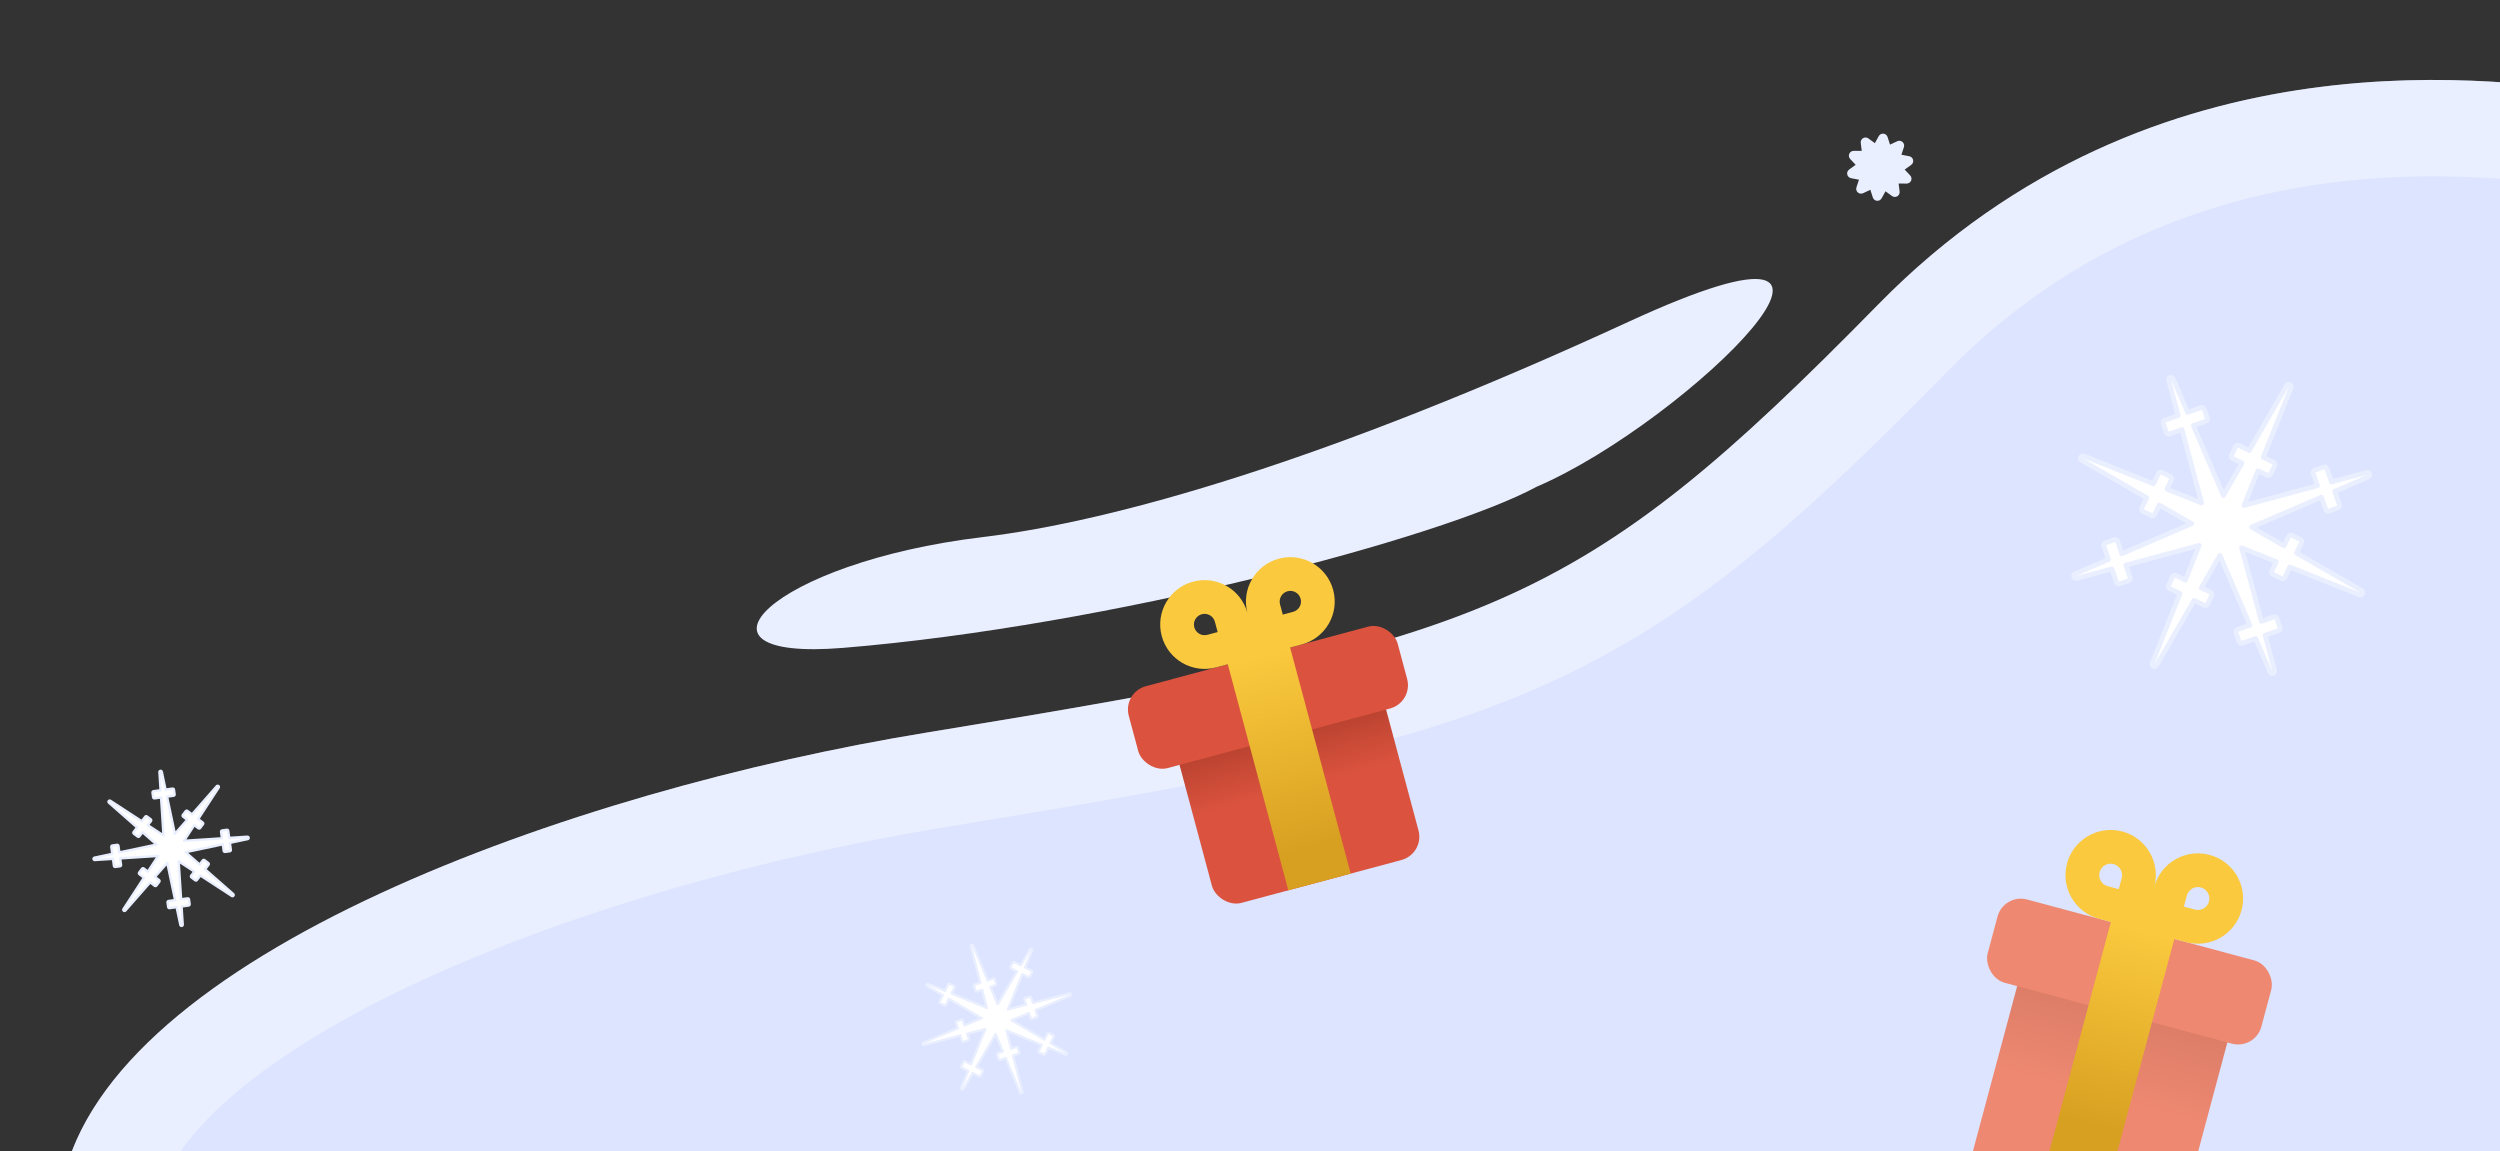 <svg width="519" height="239" viewBox="0 0 519 239" fill="none" xmlns="http://www.w3.org/2000/svg" xmlns:xlink="http://www.w3.org/1999/xlink">
	<rect x="0" y="0" width="519" height="239" fill="#333333" stroke="none"/>
	<symbol id="snow"><path d="M29 19.5H31.17L30.614 27.238L18.684 16.908L20.623 14.969C20.717 14.875 20.77 14.748 20.77 14.616C20.77 14.483 20.717 14.356 20.623 14.262L19.209 12.848C19.014 12.652 18.697 12.652 18.502 12.848L16.41 14.939L10.7 9.995C10.502 9.823 10.204 9.834 10.019 10.019C9.834 10.204 9.823 10.502 9.995 10.7L14.939 16.41L12.845 18.505C12.65 18.7 12.65 19.016 12.845 19.212L14.259 20.626C14.353 20.72 14.48 20.772 14.613 20.772C14.745 20.772 14.873 20.72 14.966 20.626L16.908 18.684L27.238 30.614L19.499 31.17V29C19.499 28.724 19.275 28.5 18.999 28.5H16.999C16.723 28.5 16.499 28.724 16.499 29V31.385L0.964 32.501C0.703 32.52 0.5 32.738 0.5 33C0.5 33.262 0.703 33.48 0.964 33.499L16.499 34.615V37C16.499 37.276 16.723 37.5 16.999 37.5H18.999C19.275 37.5 19.499 37.276 19.499 37V34.831L27.238 35.387L16.909 47.316L14.967 45.375C14.873 45.281 14.746 45.228 14.614 45.228C14.481 45.228 14.354 45.281 14.26 45.375L12.846 46.789C12.651 46.984 12.651 47.301 12.846 47.496L14.94 49.59L9.995 55.3C9.823 55.498 9.834 55.796 10.019 55.981C10.204 56.167 10.502 56.177 10.7 56.006L16.41 51.061L18.503 53.153C18.596 53.247 18.724 53.299 18.856 53.299C18.989 53.299 19.116 53.247 19.21 53.153L20.624 51.739C20.819 51.543 20.819 51.227 20.624 51.032L18.684 49.092L30.614 38.762L31.17 46.5H28.999C28.723 46.5 28.499 46.724 28.499 47V49C28.499 49.276 28.723 49.5 28.999 49.5H31.385L32.501 65.036C32.52 65.298 32.738 65.5 33 65.5C33.262 65.5 33.48 65.298 33.499 65.036L34.615 49.5H36.999C37.275 49.5 37.499 49.276 37.499 49V47C37.499 46.724 37.275 46.5 36.999 46.5H34.831L35.387 38.762L47.314 49.09L45.373 51.032C45.178 51.227 45.178 51.543 45.373 51.739L46.787 53.153C46.983 53.348 47.299 53.348 47.494 53.153L49.588 51.059L55.3 56.006C55.498 56.177 55.796 56.167 55.981 55.981C56.167 55.796 56.177 55.498 56.006 55.3L51.059 49.588L53.151 47.496C53.346 47.301 53.346 46.984 53.151 46.789L51.737 45.375C51.542 45.179 51.225 45.179 51.03 45.375L49.09 47.314L38.762 35.387L46.499 34.831V37C46.499 37.276 46.723 37.5 46.999 37.5H48.999C49.275 37.5 49.499 37.276 49.499 37V34.615L65.036 33.499C65.298 33.48 65.5 33.262 65.5 33C65.5 32.738 65.298 32.52 65.036 32.501L49.499 31.385V29C49.499 28.724 49.275 28.5 48.999 28.5H46.999C46.723 28.5 46.499 28.724 46.499 29V31.169L38.762 30.614L49.091 18.686L51.031 20.626C51.125 20.72 51.252 20.772 51.384 20.772C51.517 20.772 51.644 20.72 51.738 20.626L53.152 19.212C53.347 19.016 53.347 18.7 53.152 18.505L51.059 16.412L56.006 10.7C56.177 10.502 56.167 10.204 55.981 10.019C55.796 9.834 55.498 9.823 55.3 9.995L49.589 14.941L47.495 12.848C47.3 12.652 46.983 12.652 46.788 12.848L45.374 14.262C45.28 14.356 45.228 14.483 45.228 14.615C45.228 14.748 45.28 14.875 45.374 14.969L47.315 16.91L35.387 27.238L34.831 19.5H37C37.276 19.5 37.5 19.276 37.5 19V17C37.5 16.724 37.276 16.5 37 16.5H34.615L33.499 0.964C33.48 0.703 33.262 0.5 33 0.5C32.738 0.5 32.52 0.703 32.501 0.964L31.385 16.5H29C28.724 16.5 28.5 16.724 28.5 17V19C28.5 19.276 28.724 19.5 29 19.5Z" stroke-linejoin="round"/></symbol>
	<symbol id="snowS"><path d="M7.165 0.802C7.086 0.619 6.906 0.5 6.706 0.5C6.507 0.5 6.326 0.619 6.247 0.802L5.36 2.857L3.434 1.716C3.263 1.614 3.047 1.624 2.886 1.741C2.724 1.859 2.648 2.061 2.692 2.255L3.182 4.439L0.953 4.648C0.755 4.667 0.586 4.802 0.524 4.991C0.463 5.181 0.52 5.389 0.67 5.521L2.35 7L0.67 8.479C0.52 8.611 0.463 8.819 0.524 9.009C0.586 9.198 0.755 9.333 0.953 9.352L3.182 9.561L2.692 11.745C2.648 11.939 2.724 12.141 2.886 12.259C3.047 12.376 3.263 12.386 3.434 12.284L5.36 11.143L6.247 13.198C6.326 13.381 6.507 13.5 6.706 13.5C6.906 13.5 7.086 13.381 7.165 13.198L8.053 11.143L9.978 12.284C10.15 12.386 10.366 12.376 10.527 12.259C10.688 12.141 10.765 11.939 10.721 11.745L10.231 9.561L12.459 9.352C12.658 9.333 12.827 9.198 12.888 9.009C12.95 8.819 12.893 8.611 12.743 8.479L11.063 7L12.743 5.521C12.893 5.389 12.95 5.181 12.888 4.991C12.827 4.802 12.658 4.667 12.459 4.648L10.231 4.439L10.721 2.255C10.765 2.061 10.688 1.859 10.527 1.741C10.366 1.624 10.15 1.614 9.978 1.716L8.053 2.857L7.165 0.802Z" stroke-linejoin="round"/></symbol>
	<path d="M389.981 63.148C447.5 4.5 520.833 16.833 541.5 19.5V262H322C219.5 262 5.5 281.5 13 245.5C22.875 198.098 119 164.089 191.981 152.148C309 133 327.369 126.988 389.981 63.148Z" fill="#DCE4FF"/>
	<path d="M397.12 70.15C444.823 21.511 504.136 25.007 531.5 28.292V252H322C296.663 252 264.645 253.18 231.099 254.416L229.054 254.491C194.664 255.758 158.697 257.064 126.192 257.25C93.55 257.437 65 256.486 45.253 253.387C35.224 251.813 28.483 249.827 24.712 247.768C23.866 247.306 23.323 246.922 22.989 246.65C25.058 238.021 31.138 229.096 41.433 220.14C52.017 210.931 66.333 202.329 83.027 194.601C116.4 179.151 157.761 167.88 193.595 162.017C251.76 152.499 286.97 146.05 315.404 133.564C344.315 120.868 365.683 102.204 397.12 70.15Z" stroke="white" stroke-opacity="0.4" stroke-width="20"/>
	<path d="M338.088 66.799C275.408 95.686 231.307 108.229 204 111.5C160 116.771 139.929 137.369 175 134.5C230 130 299.351 111.704 319.009 101.048C350.382 87.603 400.767 37.91 338.088 66.799Z" fill="#EAEFFF"/>
	<use xlink:href="#snow" x="3.42" y="143.42" style="fill:#FFF; stroke:#EAEFFF;" transform="translate(17.71,87.71) scale(0.5,0.5) rotate(37.2 35.42 175.42)"/>
	<use xlink:href="#snow" x="174.27" y="179.27" style="fill:#FFF; stroke:#EAEFFF;" transform="translate(103.14,105.64) scale(0.5,0.5) rotate(-18.61 206.27 211.27)"/>
	<use xlink:href="#snow" x="428.75" y="75.74" style="fill:#FFF; stroke:#EAEFFF;" transform=" rotate(25.83 460.75 107.74)"/>
	<use xlink:href="#snowS" x="383.21" y="28.21" style="fill:#EAEFFF; stroke:#EAEFFF;" transform=" rotate(-30.47 389.21 34.21)"/>
    <g clip-path="url(#clip0_1466_27460)">
    <mask id="mask0_1466_27460" style="mask-type:luminance" maskUnits="userSpaceOnUse" x="0" y="0" width="519" height="239">
    <path d="M519 0H0V239H519V0Z" fill="white"/>
    </mask>
    <g mask="url(#mask0_1466_27460)">
    <rect x="242.488" y="149.894" width="44.396" height="40.208" rx="5" transform="rotate(-15 242.488 149.894)" fill="url(#paint0_linear_1466_27460)"/>
    <rect x="233.037" y="143.754" width="57.798" height="17.591" rx="5" transform="rotate(-15 233.037 143.754)" fill="#DB533E"/>
    <path fill-rule="evenodd" clip-rule="evenodd" d="M241.173 132.035C239.856 127.119 242.773 122.067 247.688 120.75C252.582 119.439 257.611 122.324 258.955 127.2C257.682 122.305 260.595 117.292 265.488 115.98C270.404 114.663 275.456 117.58 276.773 122.496C278.09 127.411 275.173 132.464 270.258 133.781L268.119 134.354L267.831 134.432L280.405 181.36L267.459 184.829L254.885 137.9L252.458 138.55C247.542 139.868 242.49 136.95 241.173 132.035ZM252.212 129.077L252.785 131.216L250.646 131.789C249.465 132.105 248.251 131.404 247.934 130.223C247.618 129.042 248.319 127.828 249.5 127.511C250.681 127.195 251.895 127.896 252.212 129.077ZM266.307 127.592L265.734 125.454C265.418 124.272 266.119 123.058 267.3 122.742C268.481 122.425 269.695 123.126 270.012 124.307C270.328 125.489 269.627 126.703 268.446 127.019L266.307 127.592Z" fill="url(#paint1_linear_1466_27460)"/>
    </g>
    <rect x="421.188" y="195.66" width="45.179" height="54.071" rx="5" transform="rotate(15 421.188 195.66)" fill="url(#paint2_linear_1466_27460)"/>
    <rect x="415.984" y="185.441" width="58.819" height="17.901" rx="5" transform="rotate(15 415.984 185.441)" fill="#EE8871"/>
    <path fill-rule="evenodd" clip-rule="evenodd" d="M458.715 177.476C463.717 178.816 466.686 183.958 465.345 188.96C464.005 193.962 458.863 196.931 453.861 195.591L451.565 194.975L451.39 194.928L435.187 255.398L422.013 251.868L438.216 191.399L435.746 190.737C430.744 189.396 427.775 184.255 429.116 179.253C430.456 174.25 435.598 171.282 440.6 172.622C445.602 173.962 448.571 179.104 447.23 184.106C448.571 179.104 453.713 176.135 458.715 177.476ZM453.377 188.214L453.992 185.918C454.332 184.65 455.635 183.898 456.903 184.237C458.171 184.577 458.923 185.88 458.584 187.148C458.244 188.416 456.941 189.169 455.673 188.829L453.377 188.214ZM440.469 182.295L439.854 184.591L437.558 183.975C436.29 183.636 435.537 182.332 435.877 181.064C436.217 179.796 437.52 179.044 438.788 179.384C440.056 179.723 440.809 181.027 440.469 182.295Z" fill="url(#paint3_linear_1466_27460)"/>
    </g>
    <defs>
    <linearGradient id="paint0_linear_1466_27460" x1="264.686" y1="149.894" x2="264.686" y2="190.101" gradientUnits="userSpaceOnUse">
    <stop stop-color="#A23726"/>
    <stop offset="0.505" stop-color="#DB533E"/>
    </linearGradient>
    <linearGradient id="paint1_linear_1466_27460" x1="268.568" y1="134.441" x2="278.792" y2="174.149" gradientUnits="userSpaceOnUse">
    <stop stop-color="#FAC93D"/>
    <stop offset="1" stop-color="#D8A021"/>
    </linearGradient>
    <linearGradient id="paint2_linear_1466_27460" x1="443.777" y1="195.66" x2="443.777" y2="249.731" gradientUnits="userSpaceOnUse">
    <stop stop-color="#D47864"/>
    <stop offset="0.505" stop-color="#EE8871"/>
    </linearGradient>
    <linearGradient id="paint3_linear_1466_27460" x1="438.089" y1="191.567" x2="427.658" y2="231.933" gradientUnits="userSpaceOnUse">
    <stop stop-color="#FAC93D"/>
    <stop offset="1" stop-color="#D8A021"/>
    </linearGradient>
    </defs>
</svg>
